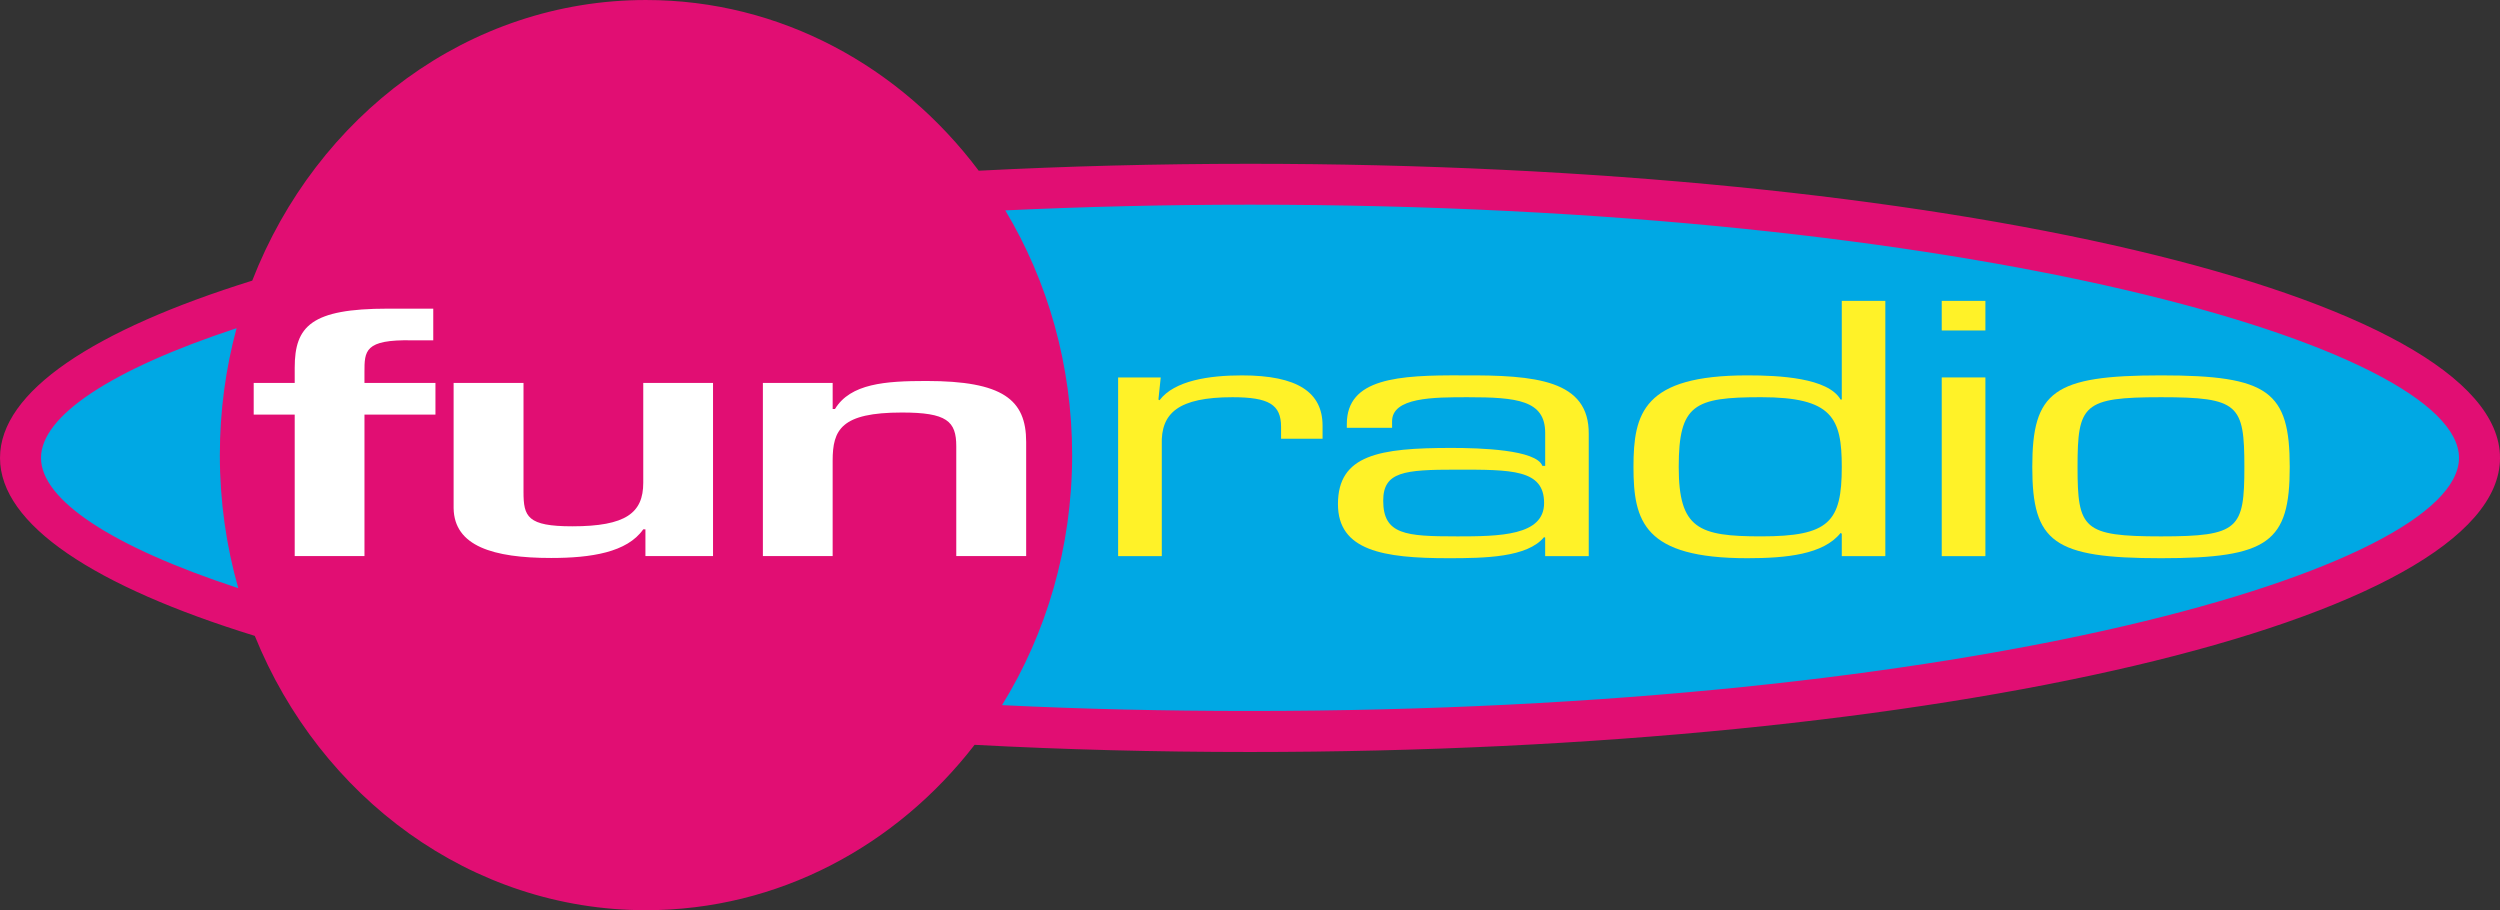 <svg width="600" height="218.44" version="1.1" viewBox="0 0 158.75 57.795" xmlns="http://www.w3.org/2000/svg">
 <rect x="0" y="0" width="158.75" height="57.795" fill="#333333" stroke="none"/>
 <path d="m79.375 12.511c45.362 0 77.264 8.914 77.264 16.564 0 7.65-31.903 16.564-77.264 16.564-5.478 0-10.739-0.131-15.77-0.37l-0.824-0.039 0.431-0.709c2.766-4.476 4.376-9.846 4.376-15.624 0-5.632-1.525-10.878-4.168-15.293l-0.416-0.693 0.809-0.039c4.969-0.239 10.162-0.362 15.562-0.362" fill="#00a8e4"/>
 <path d="m15.601 37.21 0.254 0.886-0.871-0.285c-7.92-2.596-12.873-5.647-12.873-8.736 0-3.082 4.907-6.109 12.758-8.706l0.863-0.277-0.239 0.871c-0.678 2.519-1.048 5.177-1.048 7.935 0 2.897 0.408 5.686 1.156 8.313" fill="#00a8e4"/>
 <path d="m53.944 51.471h-0.177" fill="none" stroke-miterlimit="3.864"/>
 <path d="m63.836 13.359c2.689 4.484 4.245 9.815 4.245 15.539 0 5.863-1.641 11.325-4.453 15.878 5.023 0.247 10.277 0.37 15.747 0.37 45.716 0 76.771-9.037 76.771-16.071 0-7.034-31.055-16.078-76.771-16.078-5.393 0-10.578 0.131-15.539 0.362zm-47.819 4.461c4.068-10.462 13.729-17.82 25-17.82 8.552 0 16.171 4.229 21.132 10.84 5.547-0.285 11.31-0.439 17.226-0.439 43.836 0 79.375 8.359 79.375 18.675 0 10.316-35.539 18.675-79.375 18.675-6.009 0-11.857-0.154-17.488-0.455-4.961 6.418-12.465 10.501-20.87 10.501-11.125 0-20.685-7.173-24.838-17.419-10.154-3.136-16.179-7.057-16.179-11.302 0-4.222 5.963-8.12 16.017-11.256zm-2.057 11.078c0-2.797 0.37-5.501 1.063-8.059-7.989 2.635-12.419 5.578-12.419 8.236 0 2.666 4.476 5.632 12.527 8.274-0.763-2.673-1.171-5.508-1.171-8.451" fill="#e10e73"/>
 <g fill="#fff228">
  <path d="m71.001 23.967v11.348h2.773v-7.072c-0.069-2.011 1.048-3.02 4.492-3.02 2.311 0 3.082 0.47 3.082 1.88v0.755h2.635v-0.824c0-2.119-1.579-3.197-5.123-3.197-2.072 0-4.284 0.324-5.231 1.579l-0.069-0.046 0.146-1.402h-2.704"/>
  <g fill-rule="evenodd">
   <path d="m92.472 34.059c-3.197 0-4.638-0.108-4.638-2.265 0-1.841 1.333-1.972 4.638-1.972 3.505 0 5.578-0.023 5.578 2.119 0 2.08-2.812 2.119-5.578 2.119zm8.413 1.256v-7.743c0.038-3.451-3.367-3.76-7.997-3.736-4.106-0.023-7.365 0.177-7.365 3.089v0.239h2.874v-0.385c-0.031-1.556 2.635-1.556 4.807-1.556 3.12 0 4.915 0.193 4.915 2.265v2.095h-0.177c-0.385-1.032-3.968-1.14-5.786-1.14-4.561 0-7.196 0.431-7.196 3.567 0 2.958 2.874 3.436 7.018 3.436 2.311 0 5.015-0.046 6.071-1.341l0.069 0.039v1.171h2.766"/>
   <path d="m111.83 34.059c-3.968 0-5.231-0.478-5.231-4.407 0-3.975 0.986-4.43 5.231-4.43 4.522 0 5.123 1.317 5.123 4.43 0 3.498-0.809 4.407-5.123 4.407zm5.123 1.256h2.766v-16.209h-2.766v6.263h-0.077c-0.801-1.379-3.891-1.533-5.924-1.533-6.595 0-7.226 2.396-7.226 5.817 0 3.459 0.663 5.793 7.226 5.793 2.488 0 4.838-0.239 5.924-1.602l0.077 0.046v1.425"/>
   <path d="m123.3 35.315h2.773v-11.348h-2.773zm0-14.33h2.773v-1.88h-2.773z"/>
   <path d="m129.05 29.653c0 4.777 1.333 5.793 8.174 5.793s8.174-1.017 8.174-5.793c0-4.8-1.333-5.817-8.174-5.817s-8.174 1.017-8.174 5.817zm2.874 0c0-3.96 0.347-4.43 5.3-4.43 4.946 0 5.293 0.47 5.293 4.43 0 3.929-0.347 4.407-5.293 4.407-4.954 0-5.3-0.478-5.3-4.407"/>
  </g>
 </g>
 <g fill="#fff">
  <path d="m27.65 24.314h-4.507v-0.67c0-1.364 0-2.095 3.028-2.034h1.341v-2.011h-2.889c-4.854 0-5.909 1.109-5.909 3.752v0.963h-2.604v2.011h2.604v8.983h4.43v-8.983h4.507v-2.011"/>
  <path d="m45.277 35.308v-10.994h-4.43v6.34c0 1.911-1.094 2.766-4.507 2.766-2.85 0-3.097-0.609-3.097-2.18v-6.926h-4.438v7.958c0.039 2.404 2.504 3.159 6.194 3.159 2.535 0 4.823-0.354 5.847-1.818h0.139v1.695h4.291"/>
  <path d="m48.443 24.314v10.994h4.43v-6.055c0-1.964 0.532-3.058 4.399-3.058 2.85 0 3.451 0.547 3.451 2.142v6.972h4.438v-7.25c0-2.681-1.479-3.867-6.34-3.867-2.604 0-4.815 0.162-5.801 1.78h-0.146v-1.656h-4.43"/>
 </g>
</svg>
